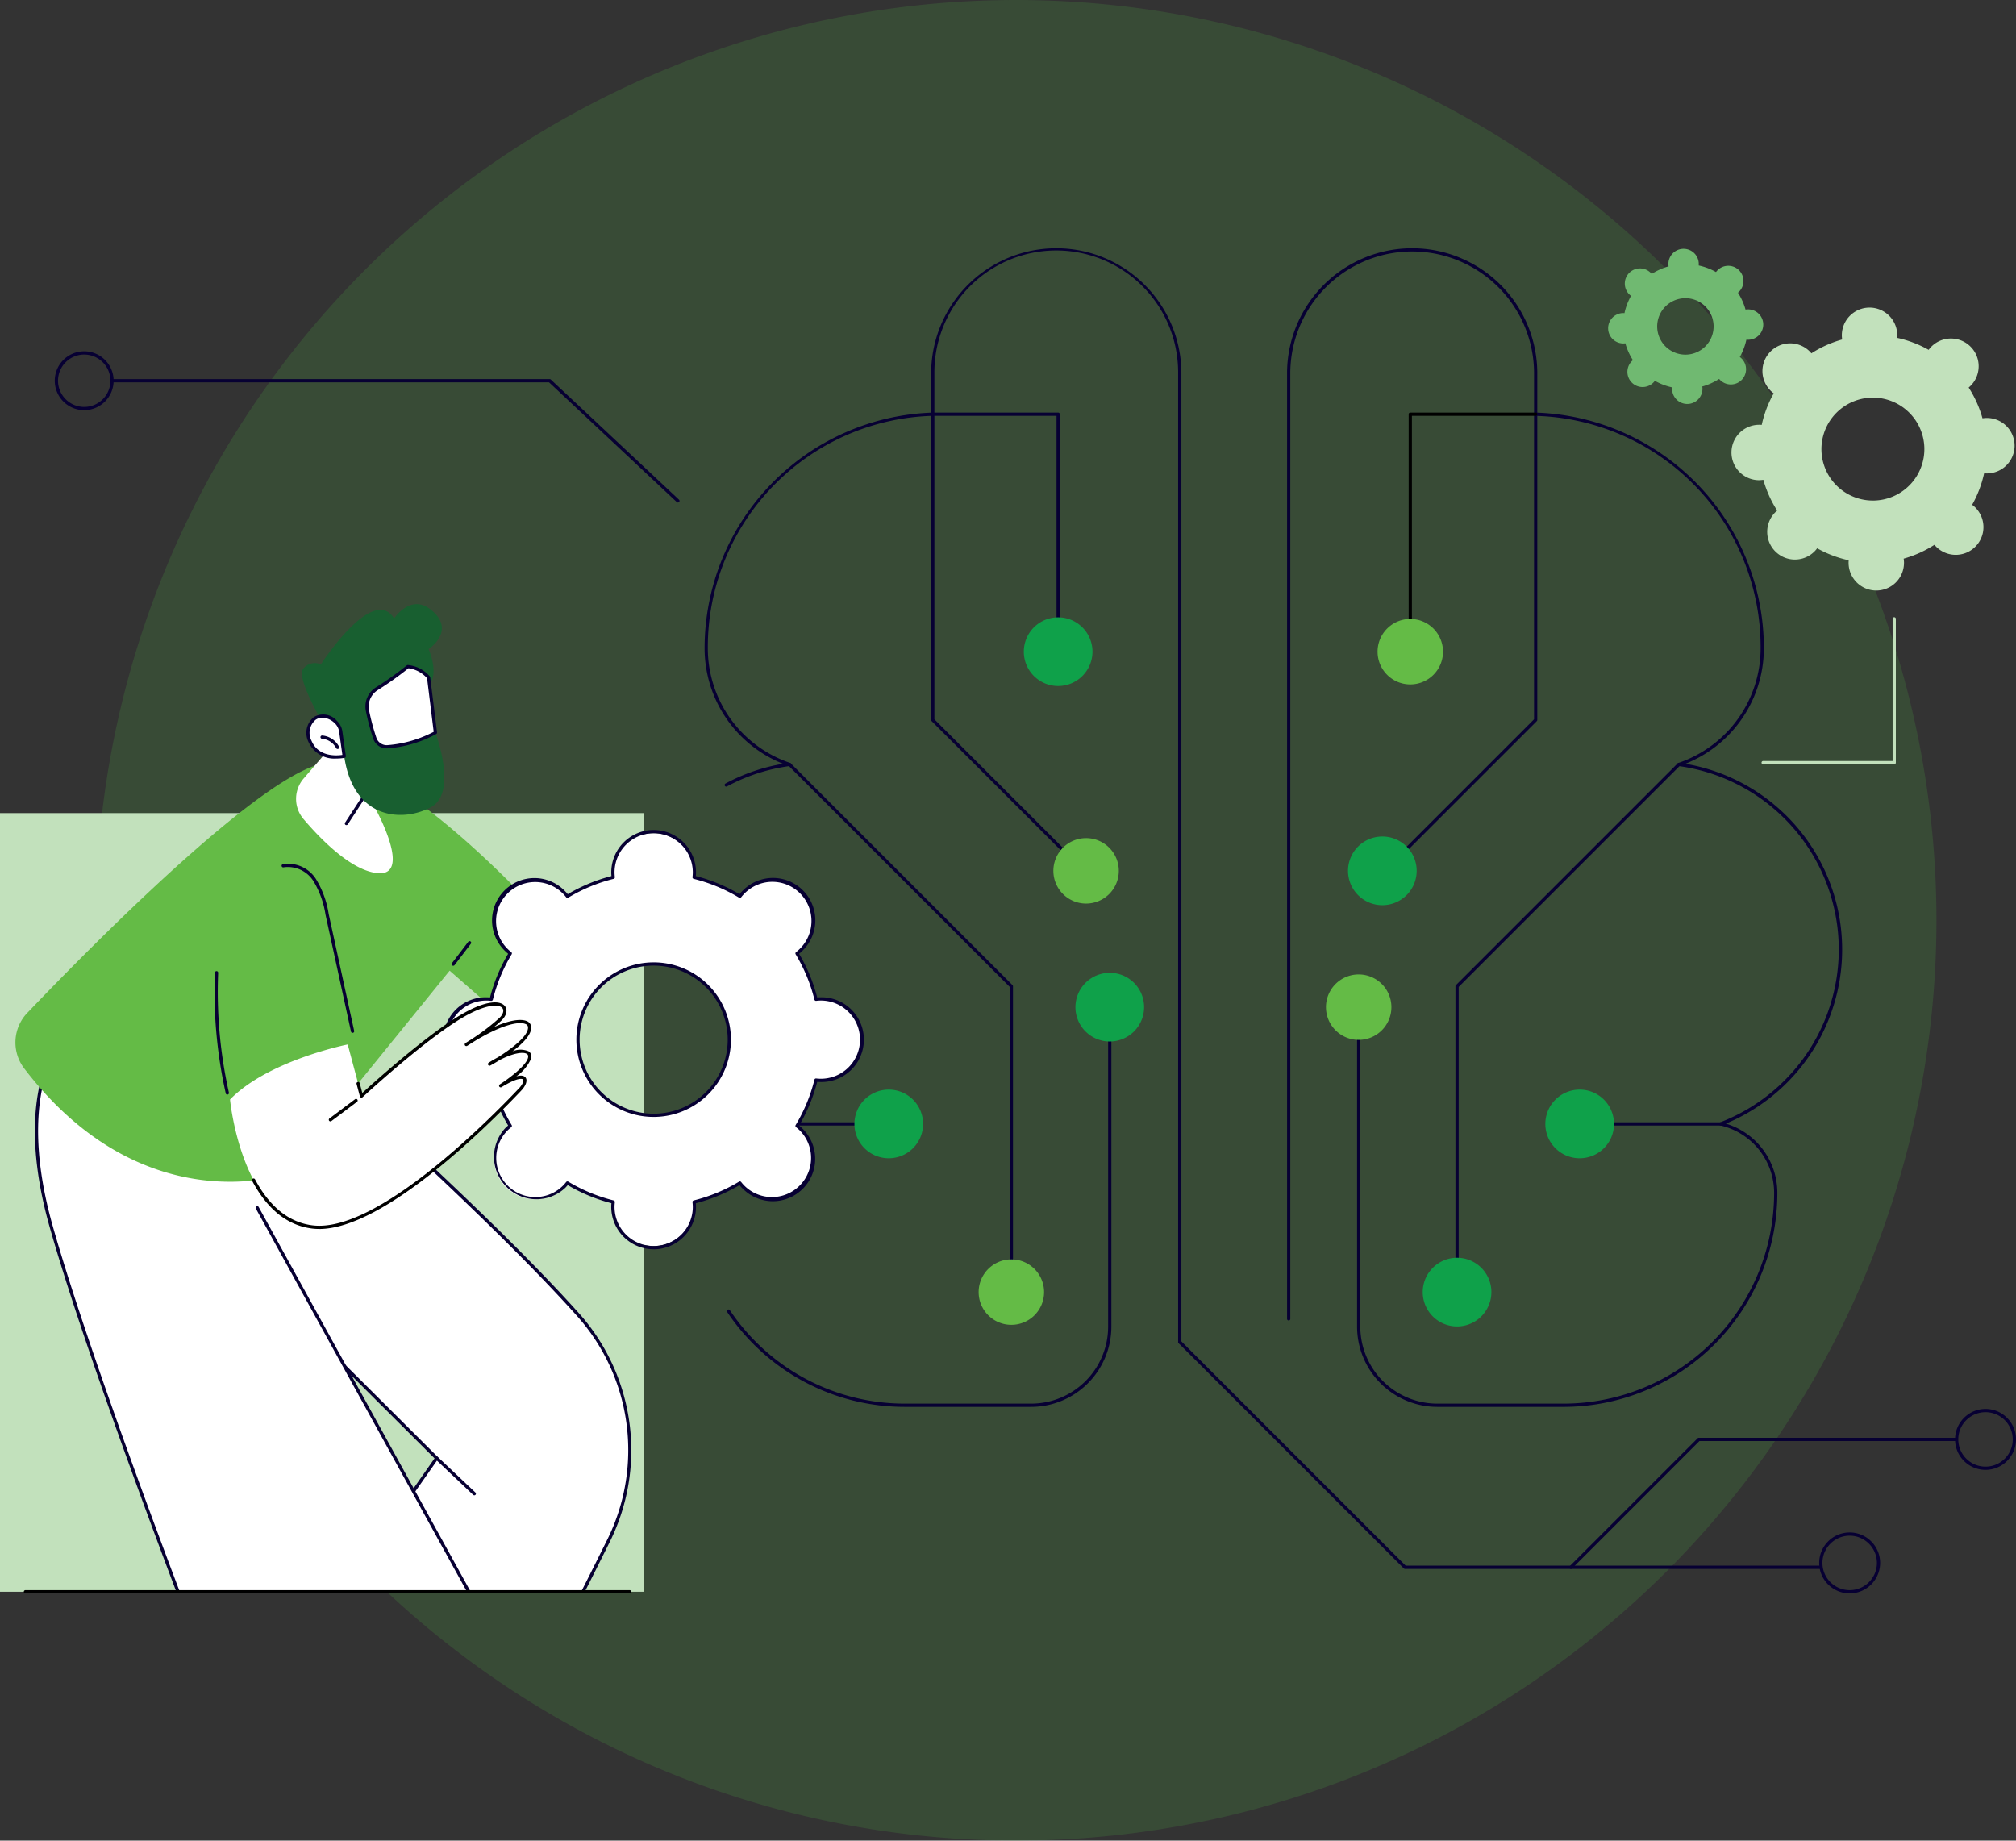 <svg xmlns="http://www.w3.org/2000/svg" xmlns:xlink="http://www.w3.org/1999/xlink" width="232.358" height="212.146" viewBox="0 0 232.358 212.146"><rect x="0" y="0" width="232.358" height="212.146" fill="#333333" stroke="none"/><defs><clipPath id="a"><rect width="232.358" height="155.154" fill="none"/></clipPath></defs><g transform="translate(-299.814 -1990.369)"><path d="M234.147,176.073A106.073,106.073,0,1,0,128.073,282.147,106.073,106.073,0,0,0,234.147,176.073" transform="translate(288.856 1920.369)" fill="#50b848" opacity="0.179"/><g transform="translate(299.814 2018.865)"><g clip-path="url(#a)"><path d="M87.544,40.679a.185.185,0,0,1-.128-.051l-14.724-13.8H22.308a.186.186,0,0,1,0-.373H72.767a.185.185,0,0,1,.128.051L87.671,40.356a.186.186,0,0,1-.128.322" transform="translate(-9.412 -11.257)" fill="#070033"/><path d="M14.377,27.662a3.392,3.392,0,1,1,3.392-3.391,3.4,3.4,0,0,1-3.392,3.391m0-6.411A3.019,3.019,0,1,0,17.4,24.271a3.022,3.022,0,0,0-3.019-3.019" transform="translate(-4.674 -8.883)" fill="#070033"/><path d="M180.891,200.256H166.333a24.616,24.616,0,0,1-20.476-10.933.186.186,0,1,1,.31-.207,24.244,24.244,0,0,0,20.166,10.767h14.558a8.883,8.883,0,0,0,8.873-8.873V156.72a.186.186,0,0,1,.373,0v34.29a9.256,9.256,0,0,1-9.246,9.246" transform="translate(-62.044 -66.6)" fill="#070033"/><path d="M196.114,126.372a.187.187,0,0,1-.187-.187V14.42a14.046,14.046,0,0,0-28.093,0v4.824a.186.186,0,0,1-.18.186A26.676,26.676,0,0,0,141.72,46.216,13.949,13.949,0,0,0,151.2,59.435a.186.186,0,0,1-.035.361,21.148,21.148,0,0,0-7.235,2.349.186.186,0,0,1-.176-.329,21.506,21.506,0,0,1,6.64-2.28,14.322,14.322,0,0,1-9.045-13.319,27.172,27.172,0,0,1,26.114-27.152V14.42a14.42,14.42,0,0,1,28.839,0V126.185a.187.187,0,0,1-.187.187" transform="translate(-60.139 0)" fill="#070033"/><path d="M163.269,175.918h-13.4a.186.186,0,0,1,0-.373h13.4a.186.186,0,1,1,0,.373" transform="translate(-63.683 -74.689)" fill="#070033"/><path d="M183.819,161.343a.187.187,0,0,1-.187-.187V129.262l-25.513-25.513a.186.186,0,1,1,.264-.264l25.568,25.568a.187.187,0,0,1,.055.132v31.97a.187.187,0,0,1-.187.187" transform="translate(-67.252 -44.007)" fill="#070033"/><path d="M202.425,84.225a.186.186,0,0,1-.132-.055L186.856,68.732a.186.186,0,0,1-.055-.132V33.357a.186.186,0,1,1,.373,0V68.523l15.383,15.384a.186.186,0,0,1-.132.318" transform="translate(-79.478 -14.113)" fill="#070033"/><path d="M201.437,58.788a.187.187,0,0,1-.187-.187V33.543H186.987a.186.186,0,1,1,0-.373h14.451a.187.187,0,0,1,.187.186V58.6a.187.187,0,0,1-.187.187" transform="translate(-79.478 -14.113)" fill="#070033"/><path d="M213.255,78.344a3.771,3.771,0,1,1-3.771-3.771,3.77,3.77,0,0,1,3.771,3.771" transform="translate(-87.525 -31.728)" fill="#0fa14a"/><path d="M209.346,82.163a3.957,3.957,0,1,1,3.957-3.957,3.961,3.961,0,0,1-3.957,3.957m0-7.541a3.584,3.584,0,1,0,3.585,3.584,3.589,3.589,0,0,0-3.585-3.584" transform="translate(-87.387 -31.591)" fill="#0fa14a"/><path d="M218.859,122.312a3.771,3.771,0,1,1-3.771-3.771,3.77,3.77,0,0,1,3.771,3.771" transform="translate(-89.909 -50.435)" fill="#64bb46"/><path d="M223.606,149.655a3.771,3.771,0,1,1-3.771-3.771,3.77,3.77,0,0,1,3.771,3.771" transform="translate(-91.929 -62.069)" fill="#0fa14a"/><path d="M219.7,153.473a3.957,3.957,0,1,1,3.957-3.957,3.962,3.962,0,0,1-3.957,3.957m0-7.541a3.584,3.584,0,1,0,3.584,3.585,3.589,3.589,0,0,0-3.584-3.585" transform="translate(-91.791 -61.931)" fill="#0fa14a"/><path d="M179.274,173.077a3.771,3.771,0,1,1-3.771-3.771,3.77,3.77,0,0,1,3.771,3.771" transform="translate(-73.067 -72.034)" fill="#0fa14a"/><path d="M175.365,176.9a3.957,3.957,0,1,1,3.957-3.957,3.961,3.961,0,0,1-3.957,3.957m0-7.541a3.584,3.584,0,1,0,3.585,3.584,3.589,3.589,0,0,0-3.585-3.584" transform="translate(-72.929 -71.897)" fill="#0fa14a"/><path d="M203.87,206.821a3.771,3.771,0,1,1-3.771-3.771,3.77,3.77,0,0,1,3.771,3.771" transform="translate(-83.532 -86.391)" fill="#64bb46"/><path d="M290.073,133.656H275.515a9.256,9.256,0,0,1-9.246-9.246V90.12a.186.186,0,0,1,.373,0v34.29a8.883,8.883,0,0,0,8.873,8.873h14.558a24.289,24.289,0,0,0,24.262-24.262,7.964,7.964,0,0,0-6.2-7.8.186.186,0,0,1-.025-.356A21.343,21.343,0,0,0,303.337,59.8a.186.186,0,0,1-.035-.361,13.949,13.949,0,0,0,9.478-13.218,26.676,26.676,0,0,0-25.934-26.786.186.186,0,0,1-.18-.186V14.42a14.047,14.047,0,0,0-28.093,0V123.513a.186.186,0,0,1-.373,0V14.42a14.42,14.42,0,0,1,28.839,0v4.645a27.172,27.172,0,0,1,26.114,27.152,14.321,14.321,0,0,1-9.045,13.319,21.717,21.717,0,0,1,4.664,41.472,8.331,8.331,0,0,1,5.935,8.014,24.663,24.663,0,0,1-24.635,24.635" transform="translate(-109.856 0)" fill="#070033"/><path d="M335.128,175.918h-13.4a.186.186,0,1,1,0-.373h13.4a.186.186,0,1,1,0,.373" transform="translate(-136.804 -74.689)" fill="#070033"/><path d="M292.166,161.343a.187.187,0,0,1-.187-.187v-31.97a.185.185,0,0,1,.055-.132L317.6,103.485a.186.186,0,0,1,.264.264l-25.513,25.513v31.893a.187.187,0,0,1-.187.187" transform="translate(-124.228 -44.007)" fill="#070033"/><path d="M281.062,84.225a.186.186,0,0,1-.132-.318l15.383-15.384V33.357a.187.187,0,0,1,.373,0V68.6a.186.186,0,0,1-.055.132L281.194,84.17a.188.188,0,0,1-.132.055" transform="translate(-119.504 -14.113)" fill="#070033"/><path d="M282.781,58.788a.187.187,0,0,1-.187-.187V33.356a.187.187,0,0,1,.187-.186h14.451a.186.186,0,1,1,0,.373H282.967V58.6a.187.187,0,0,1-.187.187" transform="translate(-120.235 -14.113)"/><path d="M276.356,78.344a3.771,3.771,0,1,0,3.771-3.771,3.77,3.77,0,0,0-3.771,3.771" transform="translate(-117.581 -31.728)" fill="#64bb46"/><path d="M270.751,122.312a3.771,3.771,0,1,0,3.771-3.771,3.77,3.77,0,0,0-3.771,3.771" transform="translate(-115.196 -50.435)" fill="#0fa14a"/><path d="M274.384,126.131a3.957,3.957,0,1,1,3.957-3.957,3.962,3.962,0,0,1-3.957,3.957m0-7.541a3.584,3.584,0,1,0,3.584,3.584,3.589,3.589,0,0,0-3.584-3.584" transform="translate(-115.058 -50.298)" fill="#0fa14a"/><path d="M266.005,149.655a3.771,3.771,0,1,0,3.771-3.771,3.77,3.77,0,0,0-3.771,3.771" transform="translate(-113.177 -62.069)" fill="#64bb46"/><path d="M310.336,173.077a3.771,3.771,0,1,0,3.771-3.771,3.77,3.77,0,0,0-3.771,3.771" transform="translate(-132.038 -72.034)" fill="#0fa14a"/><path d="M313.968,176.9a3.957,3.957,0,1,1,3.957-3.957,3.961,3.961,0,0,1-3.957,3.957m0-7.541a3.584,3.584,0,1,0,3.585,3.584,3.589,3.589,0,0,0-3.585-3.584" transform="translate(-131.9 -71.897)" fill="#0fa14a"/><path d="M285.741,206.821a3.771,3.771,0,1,0,3.771-3.771,3.77,3.77,0,0,0-3.771,3.771" transform="translate(-121.574 -86.391)" fill="#0fa14a"/><path d="M289.373,210.639a3.957,3.957,0,1,1,3.957-3.957,3.961,3.961,0,0,1-3.957,3.957m0-7.541a3.584,3.584,0,1,0,3.585,3.585,3.589,3.589,0,0,0-3.585-3.585" transform="translate(-121.436 -86.253)" fill="#0fa14a"/><path d="M310.421,245.641H262.493a.186.186,0,0,1-.132-.055L236.4,219.625a.186.186,0,0,1,.264-.264l25.906,25.906h47.85a.186.186,0,1,1,0,.373" transform="translate(-100.558 -93.308)" fill="#070033"/><path d="M368.464,264.852a3.512,3.512,0,1,1,3.512-3.512,3.516,3.516,0,0,1-3.512,3.512m0-6.651a3.139,3.139,0,1,0,3.139,3.139,3.142,3.142,0,0,0-3.139-3.139" transform="translate(-155.276 -109.698)" fill="#070033"/><path d="M315,253.95a.186.186,0,0,1-.132-.318l14.74-14.74a.187.187,0,0,1,.132-.055h29.575a.186.186,0,1,1,0,.373h-29.5L315.134,253.9a.186.186,0,0,1-.132.055" transform="translate(-133.944 -101.618)" fill="#070033"/><path d="M395.716,240.073a3.512,3.512,0,1,1,3.512-3.512,3.516,3.516,0,0,1-3.512,3.512m0-6.651a3.139,3.139,0,1,0,3.139,3.139,3.143,3.143,0,0,0-3.139-3.139" transform="translate(-166.87 -99.155)" fill="#070033"/><path d="M350.636,31.994a3.159,3.159,0,0,0,.387-.037,13.053,13.053,0,0,0,1.593,3.547,3.151,3.151,0,0,0-.284.264,3.194,3.194,0,0,0,4.649,4.381,3.083,3.083,0,0,0,.246-.3,13.067,13.067,0,0,0,3.635,1.381,3.193,3.193,0,1,0,6.371.2,3.272,3.272,0,0,0-.037-.387,13.059,13.059,0,0,0,3.547-1.593,3.234,3.234,0,0,0,.264.284,3.194,3.194,0,0,0,4.382-4.649,3.352,3.352,0,0,0-.3-.247,13.056,13.056,0,0,0,1.381-3.634,3.106,3.106,0,0,0,.388.014,3.194,3.194,0,1,0-.19-6.385,3.288,3.288,0,0,0-.387.037,13.013,13.013,0,0,0-1.593-3.546,3.5,3.5,0,0,0,.284-.264,3.194,3.194,0,0,0-4.65-4.381,3.275,3.275,0,0,0-.246.3,13.021,13.021,0,0,0-3.634-1.381,3.35,3.35,0,0,0,.015-.388,3.194,3.194,0,0,0-6.386.189,3.43,3.43,0,0,0,.037.387,13.04,13.04,0,0,0-3.546,1.593,3.313,3.313,0,0,0-.264-.284,3.194,3.194,0,1,0-4.081,4.9,13.048,13.048,0,0,0-1.381,3.634,3.193,3.193,0,1,0-.2,6.371m12.84-9.51a5.931,5.931,0,1,1-5.754,6.1,5.932,5.932,0,0,1,5.754-6.1" transform="translate(-147.785 -5.152)" fill="#c2e1bc"/><path d="M324.354,11.228a1.72,1.72,0,0,0,.212-.02,7.144,7.144,0,0,0,.874,1.944,1.751,1.751,0,1,0,2.393,2.547,1.9,1.9,0,0,0,.136-.164,7.149,7.149,0,0,0,1.992.757,1.751,1.751,0,1,0,3.494.109,1.837,1.837,0,0,0-.021-.212,7.143,7.143,0,0,0,1.944-.873,1.751,1.751,0,1,0,2.547-2.393,1.651,1.651,0,0,0-.164-.135,7.17,7.17,0,0,0,.757-1.993,1.864,1.864,0,0,0,.213.008,1.751,1.751,0,1,0-.1-3.5,1.708,1.708,0,0,0-.212.02,7.146,7.146,0,0,0-.874-1.944,1.751,1.751,0,1,0-2.393-2.547,1.646,1.646,0,0,0-.136.164,7.153,7.153,0,0,0-1.993-.757,1.751,1.751,0,1,0-3.493-.109,1.837,1.837,0,0,0,.02.212,7.143,7.143,0,0,0-1.944.873,1.751,1.751,0,1,0-2.547,2.393,1.8,1.8,0,0,0,.164.135,7.153,7.153,0,0,0-.757,1.993,1.869,1.869,0,0,0-.213-.008,1.751,1.751,0,0,0,.1,3.5m7.04-5.214a3.252,3.252,0,1,1-3.155,3.347,3.252,3.252,0,0,1,3.155-3.347" transform="translate(-137.235 -0.138)" fill="#70b971"/><path d="M368.675,91.181H353.568a.186.186,0,1,1,0-.373h14.921V74.435a.187.187,0,1,1,.373,0V90.994a.187.187,0,0,1-.187.187" transform="translate(-150.353 -31.59)" fill="#c2e1bc"/><rect width="74.183" height="89.744" transform="translate(0 65.223)" fill="#c2e1bc"/><path d="M61.06,206.86l-10.791,15.4H77.923c.772-1.528,1.816-3.6,2.935-5.862a23.508,23.508,0,0,0-3.572-26.152C68,179.911,53.634,167.166,47.5,161.26a28.424,28.424,0,0,0-2.68-2.366c-5.648-4.031-19.592,9.839-19.592,9.839L42.409,188.27Z" transform="translate(-10.732 -67.292)" fill="#fff"/><path d="M77.785,222.306a.184.184,0,0,1-.084-.02.186.186,0,0,1-.082-.251c.7-1.381,1.774-3.518,2.935-5.861A23.205,23.205,0,0,0,77.01,190.23c-6.885-7.664-16.557-16.644-23.619-23.2-2.457-2.281-4.578-4.251-6.162-5.775a28.151,28.151,0,0,0-2.658-2.348c-5.175-3.694-17.826,8.338-19.226,9.7l17.067,19.4,18.643,18.582a.187.187,0,0,1,.021.239l-10.791,15.4a.186.186,0,0,1-.305-.214l10.7-15.271-18.54-18.48L24.947,168.716a.186.186,0,0,1,.009-.255c.574-.571,14.122-13.934,19.832-9.86a28.676,28.676,0,0,1,2.7,2.384c1.581,1.521,3.7,3.49,6.157,5.77,7.068,6.562,16.748,15.549,23.643,23.225a23.7,23.7,0,0,1,3.6,26.359c-1.162,2.344-2.238,4.482-2.936,5.863a.186.186,0,0,1-.167.1" transform="translate(-10.594 -67.152)" fill="#070033"/><path d="M91.8,247.069a.185.185,0,0,1-.128-.051l-4.338-4.1a.187.187,0,0,1,.256-.271l4.338,4.1a.187.187,0,0,1-.128.322" transform="translate(-37.132 -103.218)" fill="#070033"/><path d="M23.629,221.816H57.142L26.351,165.93l-15.619-8.812c-.151.406-6.326,6.37-1.731,22.588,3.532,12.463,11.245,33.183,14.628,42.11" transform="translate(-3.108 -66.849)" fill="#fff"/><path d="M23.5,221.862a.187.187,0,0,1-.175-.121c-3.214-8.484-11.075-29.571-14.632-42.125-2.719-9.595-2.153-17.59,1.593-22.512.065-.085.132-.174.145-.2a.183.183,0,0,1,.238-.106.19.19,0,0,1,.109.243,1.411,1.411,0,0,1-.195.288c-3.674,4.827-4.218,12.705-1.532,22.184,3.554,12.54,11.41,33.616,14.622,42.095a.186.186,0,0,1-.108.241.193.193,0,0,1-.066.012" transform="translate(-2.976 -66.708)" fill="#070033"/><path d="M75.857,237.008a.187.187,0,0,1-.164-.1l-24.38-44.249a.186.186,0,1,1,.326-.18l24.38,44.249a.186.186,0,0,1-.163.276" transform="translate(-21.822 -81.854)" fill="#070033"/><path d="M34.092,150.848s-16.312,5.667-29.981-12.2a4.928,4.928,0,0,1,.342-6.4c7.472-7.818,27.953-28.6,34.787-28.843,8.419-.3,24.686,17.8,24.686,17.8L57.9,131.54l-4.762-4.169Z" transform="translate(-1.315 -43.992)" fill="#64bb46"/><path d="M90.789,142.042a.187.187,0,0,1-.148-.3l1.879-2.46a.186.186,0,1,1,.3.226l-1.879,2.46a.186.186,0,0,1-.148.074" transform="translate(-38.549 -59.229)" fill="#070033"/><path d="M64.673,143.148A.187.187,0,0,1,64.49,143l-2.937-13.476a10.587,10.587,0,0,0-1.4-3.883,3.481,3.481,0,0,0-3.429-1.572.186.186,0,1,1-.089-.362,3.806,3.806,0,0,1,3.823,1.72,10.869,10.869,0,0,1,1.461,4.019l2.937,13.475a.185.185,0,0,1-.182.226" transform="translate(-24.035 -52.599)" fill="#070033"/><path d="M44.511,159.46a.186.186,0,0,1-.182-.146,53.624,53.624,0,0,1-1.248-13.9.187.187,0,1,1,.373.016,53.264,53.264,0,0,0,1.239,13.8.186.186,0,0,1-.141.222.2.2,0,0,1-.041,0" transform="translate(-18.31 -61.793)" fill="#070033"/><path d="M132.644,136.505a4.659,4.659,0,0,0-.57.038,19.177,19.177,0,0,0-2.187-5.281,4.793,4.793,0,0,0,.43-.376,4.7,4.7,0,1,0-7.017-6.212,19.177,19.177,0,0,0-5.281-2.187,4.769,4.769,0,0,0,.038-.57,4.7,4.7,0,0,0-9.392,0,4.771,4.771,0,0,0,.038.57,19.177,19.177,0,0,0-5.281,2.187,4.695,4.695,0,1,0-7.017,6.212,4.794,4.794,0,0,0,.43.376,19.159,19.159,0,0,0-2.187,5.281,4.7,4.7,0,1,0,0,9.316,19.159,19.159,0,0,0,2.187,5.281,4.8,4.8,0,0,0-.43.376,4.7,4.7,0,1,0,7.017,6.211,19.159,19.159,0,0,0,5.281,2.187,4.787,4.787,0,0,0-.038.57,4.7,4.7,0,0,0,9.392,0,4.785,4.785,0,0,0-.038-.57,19.159,19.159,0,0,0,5.281-2.187,4.694,4.694,0,1,0,7.017-6.211,4.8,4.8,0,0,0-.43-.376,19.159,19.159,0,0,0,2.187-5.281,4.694,4.694,0,1,0,.57-9.354m-19.284,13.417a8.721,8.721,0,1,1,8.721-8.721,8.722,8.722,0,0,1-8.721,8.721" transform="translate(-38.028 -49.874)" fill="#fff"/><path d="M113.221,165.229a4.888,4.888,0,0,1-4.882-4.882c0-.134.007-.276.021-.429a19.345,19.345,0,0,1-5.035-2.085c-.1.118-.193.224-.288.318a4.882,4.882,0,0,1-6.9-6.9c.095-.1.2-.19.318-.288a19.328,19.328,0,0,1-2.086-5.035c-.153.014-.295.021-.429.021a4.883,4.883,0,1,1,0-9.765c.134,0,.276.007.429.022a19.336,19.336,0,0,1,2.086-5.035c-.118-.1-.223-.192-.319-.288a4.883,4.883,0,1,1,6.905-6.9c.1.095.19.2.288.318a19.34,19.34,0,0,1,5.035-2.086c-.014-.153-.021-.294-.021-.429a4.882,4.882,0,0,1,9.765,0c0,.134-.007.276-.021.429a19.34,19.34,0,0,1,5.035,2.086c.1-.118.192-.223.288-.318a4.882,4.882,0,1,1,6.9,6.9c-.095.1-.2.19-.318.288a19.337,19.337,0,0,1,2.086,5.035c.153-.014.294-.022.429-.022a4.883,4.883,0,1,1,0,9.765c-.134,0-.275-.007-.429-.021a19.34,19.34,0,0,1-2.086,5.035c.118.1.223.192.318.287a4.883,4.883,0,1,1-6.9,6.905c-.1-.095-.19-.2-.288-.318a19.345,19.345,0,0,1-5.035,2.085c.014.153.021.295.021.429a4.888,4.888,0,0,1-4.882,4.882m-9.939-7.826a.183.183,0,0,1,.1.027,18.976,18.976,0,0,0,5.229,2.166.186.186,0,0,1,.14.2,4.628,4.628,0,0,0-.036.548,4.509,4.509,0,1,0,9.019,0,4.633,4.633,0,0,0-.036-.548.186.186,0,0,1,.14-.2,18.976,18.976,0,0,0,5.229-2.166.186.186,0,0,1,.243.045,4.57,4.57,0,0,0,.361.413,4.509,4.509,0,0,0,6.377-6.377,4.565,4.565,0,0,0-.413-.361.186.186,0,0,1-.045-.243,18.96,18.96,0,0,0,2.166-5.229.186.186,0,0,1,.2-.14,4.508,4.508,0,1,0,.548-8.983,4.622,4.622,0,0,0-.548.036.187.187,0,0,1-.2-.14,18.965,18.965,0,0,0-2.166-5.229.187.187,0,0,1,.045-.244,4.393,4.393,0,0,0,.413-.361,4.51,4.51,0,1,0-6.377-6.378,4.66,4.66,0,0,0-.361.413.186.186,0,0,1-.243.045,18.969,18.969,0,0,0-5.229-2.166.186.186,0,0,1-.14-.2,4.633,4.633,0,0,0,.036-.548,4.509,4.509,0,0,0-9.019,0,4.628,4.628,0,0,0,.036.548.186.186,0,0,1-.14.2,18.976,18.976,0,0,0-5.229,2.166.187.187,0,0,1-.243-.045,4.661,4.661,0,0,0-.361-.413,4.51,4.51,0,1,0-5.965,6.739.187.187,0,0,1,.045.244,18.965,18.965,0,0,0-2.166,5.229.187.187,0,0,1-.2.14,4.508,4.508,0,1,0-.548,8.983,4.632,4.632,0,0,0,.548-.036.186.186,0,0,1,.2.14,18.951,18.951,0,0,0,2.166,5.229.186.186,0,0,1-.045.243,4.567,4.567,0,0,0-.413.361,4.509,4.509,0,1,0,6.377,6.377,4.571,4.571,0,0,0,.361-.413.187.187,0,0,1,.147-.072m9.939-7.433a8.908,8.908,0,1,1,8.908-8.908,8.918,8.918,0,0,1-8.908,8.908m0-17.442a8.535,8.535,0,1,0,8.535,8.535,8.544,8.544,0,0,0-8.535-8.535" transform="translate(-37.89 -49.736)" fill="#070033"/><path d="M46.146,162.823s1.292,13.708,9.519,14.694,22.954-14.848,23.919-15.854.918-2.36-2.238-.425c0,0,3.016-1.916,3.325-3.164s-1.963-1.054-4.6.665c0,0,4.864-2.638,4.6-4.332-.133-.873-2.373-1.131-7.285,2.072a28.847,28.847,0,0,0,3.973-2.946c1.286-1.291-.013-2.961-4.546-.285C68.352,155.881,61.3,162.42,61.3,162.42l-1.589-5.941s-9.168,1.821-13.565,6.345" transform="translate(-19.634 -64.594)" fill="#fff"/><path d="M58.29,177.608a6.571,6.571,0,0,1-.774-.045c-2.846-.341-5.183-2.192-6.945-5.5a.186.186,0,1,1,.329-.175c1.7,3.195,3.942,4.98,6.66,5.306,7.3.872,19.925-11.758,23.622-15.65l.141-.148c.458-.476.565-.9.467-1.02-.014-.017-.366-.41-2.473.882a.186.186,0,0,1-.2-.317c.821-.522,3-2.088,3.244-3.052.07-.279-.03-.388-.111-.446-.418-.3-1.633-.1-3.137.685-.534.332-.95.562-1.086.635a.186.186,0,0,1-.191-.32c.35-.228.7-.433,1.043-.612,1.534-.958,3.635-2.517,3.479-3.536a.416.416,0,0,0-.276-.307c-.749-.336-2.807.052-6.193,2.169-.3.2-.5.322-.534.341a.186.186,0,0,1-.2-.315q.259-.169.507-.325a24.9,24.9,0,0,0,3.435-2.6c.4-.4.526-.836.318-1.1-.417-.537-2.045-.418-4.636,1.112-4.395,2.593-11.411,9.083-11.482,9.149a.187.187,0,0,1-.307-.089l-.384-1.436a.186.186,0,1,1,.36-.1l.3,1.139c1.248-1.14,7.34-6.639,11.318-8.987,2.989-1.764,4.6-1.683,5.121-1.019.33.426.194,1.053-.348,1.6a11.16,11.16,0,0,1-.921.813c2.414-1.089,3.47-.835,3.793-.69a.785.785,0,0,1,.492.592c.139.909-.966,2-2.145,2.889a2.367,2.367,0,0,1,1.884.011.742.742,0,0,1,.257.839,5.01,5.01,0,0,1-1.7,2.036c.516-.147.869-.1,1.055.127.3.377-.027,1.031-.489,1.512l-.138.147c-3.6,3.791-15.619,15.808-23.163,15.808" transform="translate(-21.507 -64.455)"/><path d="M66.15,173.443a.186.186,0,0,1-.112-.336l2.951-2.218a.186.186,0,1,1,.224.3l-2.951,2.218a.186.186,0,0,1-.112.037" transform="translate(-28.065 -72.692)"/><path d="M66.459,94.066l-6.195,7.2a3.582,3.582,0,0,0-.013,4.658c1.871,2.2,4.83,5.216,7.564,6.041,4.442,1.34,2.544-3.849.657-7.377,0,0-.476-10.421-2.014-10.522" transform="translate(-25.272 -40.022)" fill="#fff"/><path d="M69.359,112.851a.184.184,0,0,1-.1-.03.187.187,0,0,1-.055-.258l2.465-3.786a.186.186,0,0,1,.313.2l-2.465,3.786a.186.186,0,0,1-.156.085" transform="translate(-29.431 -46.245)" fill="#070033"/><path d="M63.216,85.732s-3.27-5.46-2.539-6.618a1.69,1.69,0,0,1,2.081-.572s6-9.282,8.435-5.289c0,0,1.821-2.79,4.092-1.122s1.485,3.5-.117,4.652c0,0,1.342,2.937-.075,4.285s-.132,4.867.86,5.339c0,0,2.607,6.882-.481,8.582s-8.936,1.637-10.03-5.861Z" transform="translate(-25.771 -30.463)" fill="#185f30"/><path d="M65.573,95.843l.4,2.838s-2.944.653-3.933-1.7c-.907-2.157,1.085-3.967,2.958-2.252a1.856,1.856,0,0,1,.58,1.112" transform="translate(-26.298 -40.015)" fill="#fff"/><path d="M64.95,98.809a3.26,3.26,0,0,1-3.221-1.891,2.344,2.344,0,0,1,.595-2.873,2.063,2.063,0,0,1,2.661.413,2.041,2.041,0,0,1,.638,1.223l.4,2.838a.187.187,0,0,1-.144.208,4.848,4.848,0,0,1-.924.083M63.326,94.1a1.347,1.347,0,0,0-.787.248,1.965,1.965,0,0,0-.465,2.424c.8,1.891,2.928,1.715,3.552,1.619l-.371-2.661a1.671,1.671,0,0,0-.521-1,2.141,2.141,0,0,0-1.407-.63" transform="translate(-26.163 -39.878)" fill="#070033"/><path d="M66.268,99.511a.186.186,0,0,1-.166-.1,2.043,2.043,0,0,0-1.635-1.081.186.186,0,1,1,.028-.372,2.422,2.422,0,0,1,1.938,1.282.186.186,0,0,1-.165.272" transform="translate(-27.355 -41.678)" fill="#070033"/><path d="M80.727,85.384a3.651,3.651,0,0,0-2.391-1.248A37.208,37.208,0,0,1,74.8,86.659a2.419,2.419,0,0,0-1.112,2.58,27.271,27.271,0,0,0,.85,3.175,1.445,1.445,0,0,0,1.515.949,13.613,13.613,0,0,0,5.459-1.622Z" transform="translate(-31.329 -35.796)" fill="#fff"/><path d="M75.758,93.42a1.628,1.628,0,0,1-1.534-1.081,26.469,26.469,0,0,1-.857-3.2,2.608,2.608,0,0,1,1.2-2.779,37.346,37.346,0,0,0,3.514-2.508.188.188,0,0,1,.109-.041,3.794,3.794,0,0,1,2.541,1.311.187.187,0,0,1,.045.1l.785,6.357a.186.186,0,0,1-.085.18,13.836,13.836,0,0,1-5.538,1.651,1.674,1.674,0,0,1-.177.01m2.507-9.237a37.339,37.339,0,0,1-3.507,2.5,2.235,2.235,0,0,0-1.026,2.381,26.518,26.518,0,0,0,.843,3.151,1.257,1.257,0,0,0,1.32.827,13.715,13.715,0,0,0,5.279-1.532l-.763-6.179a3.475,3.475,0,0,0-2.127-1.146h-.018" transform="translate(-31.191 -35.658)" fill="#070033"/><path d="M74.6,269.777H4.961a.186.186,0,1,1,0-.373H74.6a.186.186,0,1,1,0,.373" transform="translate(-2.031 -114.623)"/></g></g></g></svg>